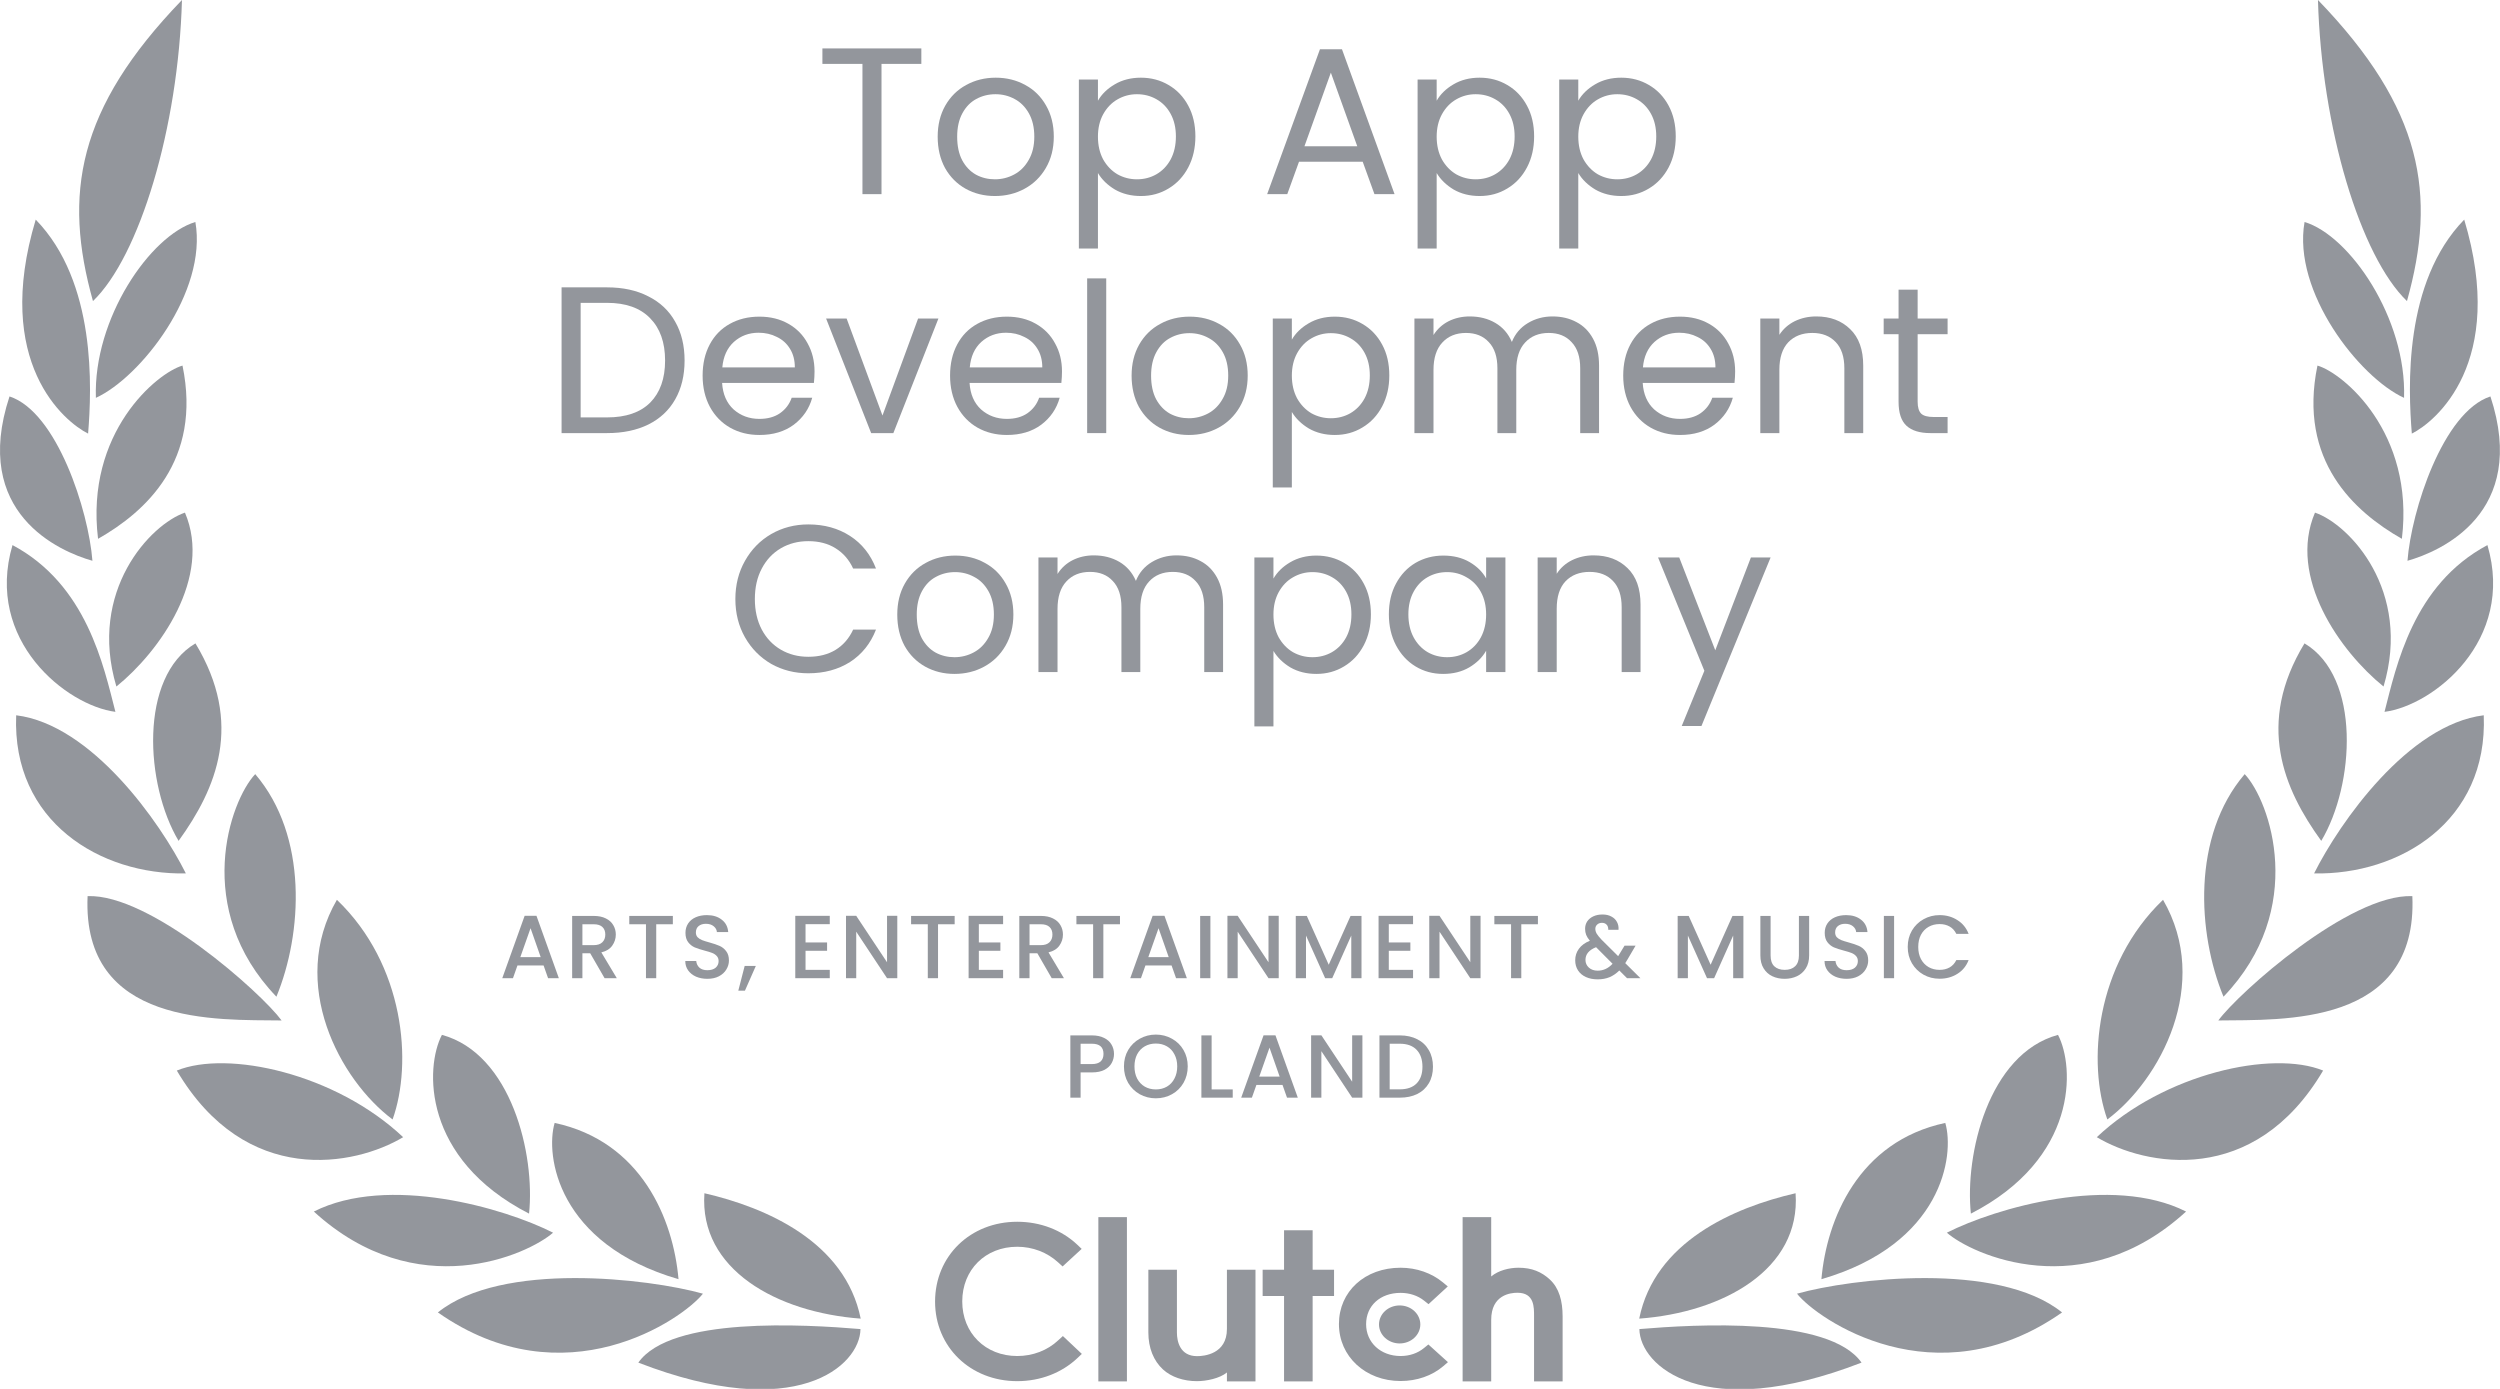 <svg width="108" height="60" viewBox="0 0 108 60" fill="none" xmlns="http://www.w3.org/2000/svg">
<g clip-path="url(#clip0_3211_52474)">
<path d="M16.96 48.361C17.83 45.929 17.484 41.677 14.554 38.871C12.452 42.503 14.674 46.652 16.96 48.361Z" fill="#93969C"/>
<path d="M11.026 33.442C9.933 34.6 8.3 39.264 11.941 43.058C13.067 40.326 13.316 36.123 11.026 33.442Z" fill="#93969C"/>
<path d="M7.861 0C3.324 4.7 2.726 8.403 4.016 13.007C6.018 11.081 7.706 5.542 7.861 0Z" fill="#93969C"/>
<path d="M8.443 27.794C5.998 29.245 6.27 33.903 7.715 36.326C9.348 34.068 10.541 31.261 8.443 27.794Z" fill="#93969C"/>
<path d="M7.99 22.145C6.509 22.648 3.793 25.516 5.028 29.658C6.907 28.139 9.177 24.929 7.99 22.145Z" fill="#93969C"/>
<path d="M7.884 15.793C6.791 16.106 3.674 18.677 4.236 23.277C6.283 22.113 8.734 19.91 7.884 15.793Z" fill="#93969C"/>
<path d="M4.142 17.187C6.076 16.303 8.97 12.603 8.44 9.59C6.49 10.174 4.026 13.764 4.142 17.187Z" fill="#93969C"/>
<path d="M17.416 49.126C14.496 46.374 9.836 45.352 7.638 46.248C10.622 51.306 15.337 50.371 17.416 49.126Z" fill="#93969C"/>
<path d="M22.855 52.429C23.123 49.884 22.098 45.526 19.091 44.706C18.363 46.1 18.227 50.052 22.855 52.429Z" fill="#93969C"/>
<path d="M23.892 53.252C21.794 52.187 16.759 50.722 13.558 52.339C18.001 56.4 22.816 54.197 23.892 53.252Z" fill="#93969C"/>
<path d="M29.312 55.261C29.086 52.677 27.715 49.313 23.961 48.51C23.55 49.913 24.08 53.739 29.312 55.261Z" fill="#93969C"/>
<path d="M30.366 55.887C28.038 55.235 21.681 54.471 18.916 56.697C24.391 60.539 29.506 56.981 30.366 55.887Z" fill="#93969C"/>
<path d="M37.182 56.965C36.513 53.648 33.105 52.164 30.431 51.548C30.198 54.842 33.567 56.697 37.182 56.965Z" fill="#93969C"/>
<path d="M27.576 58.865C34.398 61.51 37.15 59.003 37.173 57.416C34.754 57.213 28.976 56.868 27.576 58.865Z" fill="#93969C"/>
<path d="M3.784 38.713C3.535 44.355 9.407 44.045 12.165 44.084C11.298 42.897 6.49 38.603 3.784 38.713Z" fill="#93969C"/>
<path d="M0.699 30.9C0.511 35.494 4.336 37.803 8.029 37.732C6.917 35.513 3.955 31.303 0.699 30.9Z" fill="#93969C"/>
<path d="M4.986 30.752C4.475 28.771 3.751 25.258 0.54 23.548C-0.673 27.674 2.881 30.481 4.986 30.752Z" fill="#93969C"/>
<path d="M3.993 24.226C3.828 22.074 2.464 17.797 0.411 17.126C-1.252 22.174 2.577 23.826 3.993 24.226Z" fill="#93969C"/>
<path d="M3.806 18.732C3.965 16.771 4.168 12.184 1.543 9.487C-0.317 15.671 2.791 18.226 3.806 18.732Z" fill="#93969C"/>
<path d="M91.037 48.361C90.167 45.929 90.513 41.677 93.443 38.871C95.544 42.503 93.323 46.652 91.037 48.361Z" fill="#93969C"/>
<path d="M96.971 33.442C98.064 34.6 99.697 39.264 96.055 43.058C94.93 40.326 94.681 36.123 96.971 33.442Z" fill="#93969C"/>
<path d="M100.136 0C104.673 4.7 105.271 8.403 103.981 13.007C101.979 11.081 100.291 5.542 100.136 0Z" fill="#93969C"/>
<path d="M99.554 27.794C101.999 29.245 101.727 33.903 100.278 36.326C98.645 34.068 97.452 31.261 99.554 27.794Z" fill="#93969C"/>
<path d="M100.007 22.145C101.488 22.648 104.204 25.516 102.969 29.658C101.09 28.139 98.82 24.929 100.007 22.145Z" fill="#93969C"/>
<path d="M100.114 15.793C101.207 16.106 104.324 18.677 103.761 23.277C101.714 22.113 99.263 19.91 100.114 15.793Z" fill="#93969C"/>
<path d="M103.855 17.187C101.921 16.303 99.027 12.603 99.557 9.59C101.507 10.174 103.971 13.764 103.855 17.187Z" fill="#93969C"/>
<path d="M90.581 49.126C93.501 46.374 98.16 45.352 100.359 46.248C97.375 51.306 92.66 50.371 90.581 49.126Z" fill="#93969C"/>
<path d="M85.142 52.429C84.874 49.884 85.899 45.526 88.906 44.706C89.633 46.1 89.769 50.052 85.142 52.429Z" fill="#93969C"/>
<path d="M84.104 53.252C86.203 52.187 91.237 50.722 94.438 52.339C89.996 56.4 85.181 54.197 84.104 53.252Z" fill="#93969C"/>
<path d="M78.685 55.261C78.911 52.677 80.282 49.313 84.036 48.51C84.447 49.913 83.916 53.739 78.685 55.261Z" fill="#93969C"/>
<path d="M77.631 55.887C79.959 55.235 86.316 54.471 89.081 56.697C83.606 60.539 78.491 56.981 77.631 55.887Z" fill="#93969C"/>
<path d="M70.814 56.965C71.484 53.648 74.892 52.164 77.569 51.548C77.802 54.842 74.433 56.697 70.814 56.965Z" fill="#93969C"/>
<path d="M80.418 58.865C73.595 61.51 70.843 59.003 70.821 57.416C73.24 57.213 79.018 56.868 80.418 58.865Z" fill="#93969C"/>
<path d="M104.213 38.713C104.462 44.355 98.59 44.045 95.832 44.084C96.699 42.897 101.507 38.603 104.213 38.713Z" fill="#93969C"/>
<path d="M107.298 30.9C107.486 35.494 103.66 37.803 99.968 37.732C101.08 35.513 104.042 31.303 107.298 30.9Z" fill="#93969C"/>
<path d="M103.011 30.752C103.522 28.771 104.246 25.258 107.457 23.548C108.669 27.674 105.116 30.481 103.011 30.752Z" fill="#93969C"/>
<path d="M104.003 24.226C104.168 22.074 105.533 17.797 107.586 17.126C109.248 22.174 105.42 23.826 104.003 24.226Z" fill="#93969C"/>
<path d="M104.191 18.732C104.032 16.771 103.829 12.184 106.454 9.487C108.314 15.671 105.206 18.226 104.191 18.732Z" fill="#93969C"/>
<path d="M60.473 44.729C60.76 44.729 61.011 44.785 61.225 44.895C61.443 45.004 61.609 45.161 61.726 45.368C61.845 45.572 61.904 45.81 61.904 46.084C61.904 46.357 61.845 46.595 61.726 46.796C61.609 46.997 61.443 47.152 61.225 47.261C61.011 47.366 60.76 47.419 60.473 47.419H59.592V44.729H60.473ZM60.473 47.059C60.788 47.059 61.03 46.974 61.198 46.804C61.366 46.633 61.45 46.394 61.45 46.084C61.45 45.772 61.366 45.528 61.198 45.352C61.03 45.177 60.788 45.089 60.473 45.089H60.034V47.059H60.473Z" fill="#93969C"/>
<path d="M58.856 47.419H58.413L57.083 45.41V47.419H56.64V44.725H57.083L58.413 46.73V44.725H58.856V47.419Z" fill="#93969C"/>
<path d="M55.405 46.87H54.276L54.082 47.419H53.62L54.586 44.725H55.099L56.065 47.419H55.599L55.405 46.87ZM55.281 46.51L54.842 45.259L54.4 46.51H55.281Z" fill="#93969C"/>
<path d="M52.342 47.063H53.254V47.419H51.9V44.729H52.342V47.063Z" fill="#93969C"/>
<path d="M49.932 47.447C49.681 47.447 49.45 47.388 49.238 47.272C49.028 47.154 48.861 46.99 48.737 46.781C48.615 46.569 48.555 46.332 48.555 46.068C48.555 45.805 48.615 45.569 48.737 45.36C48.861 45.151 49.028 44.988 49.238 44.872C49.45 44.754 49.681 44.694 49.932 44.694C50.186 44.694 50.417 44.754 50.627 44.872C50.839 44.988 51.006 45.151 51.127 45.36C51.249 45.569 51.31 45.805 51.31 46.068C51.31 46.332 51.249 46.569 51.127 46.781C51.006 46.99 50.839 47.154 50.627 47.272C50.417 47.388 50.186 47.447 49.932 47.447ZM49.932 47.063C50.111 47.063 50.27 47.023 50.409 46.943C50.549 46.861 50.658 46.745 50.735 46.595C50.816 46.443 50.856 46.267 50.856 46.068C50.856 45.87 50.816 45.696 50.735 45.546C50.658 45.396 50.549 45.281 50.409 45.201C50.27 45.121 50.111 45.081 49.932 45.081C49.754 45.081 49.595 45.121 49.455 45.201C49.315 45.281 49.205 45.396 49.125 45.546C49.047 45.696 49.009 45.87 49.009 46.068C49.009 46.267 49.047 46.443 49.125 46.595C49.205 46.745 49.315 46.861 49.455 46.943C49.595 47.023 49.754 47.063 49.932 47.063Z" fill="#93969C"/>
<path d="M48.125 45.53C48.125 45.667 48.093 45.796 48.028 45.917C47.963 46.039 47.86 46.138 47.718 46.215C47.575 46.29 47.393 46.328 47.17 46.328H46.682V47.419H46.239V44.729H47.17C47.377 44.729 47.552 44.765 47.694 44.837C47.839 44.907 47.947 45.003 48.016 45.124C48.089 45.245 48.125 45.381 48.125 45.53ZM47.17 45.968C47.339 45.968 47.464 45.93 47.547 45.855C47.63 45.778 47.671 45.67 47.671 45.53C47.671 45.236 47.504 45.089 47.17 45.089H46.682V45.968H47.17Z" fill="#93969C"/>
<path d="M82.414 40.907C82.414 40.644 82.474 40.408 82.596 40.199C82.72 39.99 82.887 39.827 83.097 39.711C83.309 39.592 83.54 39.533 83.791 39.533C84.078 39.533 84.333 39.604 84.555 39.746C84.781 39.885 84.944 40.084 85.044 40.342H84.513C84.443 40.2 84.346 40.094 84.222 40.025C84.098 39.955 83.954 39.92 83.791 39.92C83.613 39.92 83.454 39.96 83.314 40.04C83.174 40.12 83.064 40.235 82.984 40.385C82.906 40.534 82.868 40.708 82.868 40.907C82.868 41.106 82.906 41.28 82.984 41.43C83.064 41.579 83.174 41.696 83.314 41.778C83.454 41.858 83.613 41.898 83.791 41.898C83.954 41.898 84.098 41.863 84.222 41.794C84.346 41.724 84.443 41.618 84.513 41.476H85.044C84.944 41.734 84.781 41.933 84.555 42.072C84.333 42.212 84.078 42.281 83.791 42.281C83.537 42.281 83.306 42.223 83.097 42.107C82.887 41.988 82.72 41.825 82.596 41.615C82.474 41.406 82.414 41.17 82.414 40.907Z" fill="#93969C"/>
<path d="M81.825 39.568V42.258H81.383V39.568H81.825Z" fill="#93969C"/>
<path d="M79.774 42.285C79.593 42.285 79.43 42.254 79.285 42.192C79.141 42.128 79.027 42.037 78.944 41.921C78.861 41.805 78.82 41.67 78.82 41.515H79.293C79.304 41.631 79.349 41.726 79.429 41.801C79.512 41.876 79.627 41.913 79.774 41.913C79.927 41.913 80.046 41.877 80.131 41.805C80.217 41.73 80.259 41.635 80.259 41.519C80.259 41.428 80.232 41.355 80.178 41.298C80.126 41.241 80.06 41.197 79.98 41.166C79.902 41.136 79.794 41.102 79.654 41.066C79.478 41.019 79.335 40.973 79.223 40.926C79.115 40.877 79.022 40.803 78.944 40.702C78.866 40.601 78.828 40.467 78.828 40.299C78.828 40.145 78.866 40.009 78.944 39.893C79.022 39.777 79.13 39.688 79.27 39.626C79.41 39.564 79.571 39.533 79.755 39.533C80.016 39.533 80.23 39.599 80.395 39.73C80.563 39.859 80.656 40.037 80.675 40.264H80.186C80.178 40.166 80.131 40.083 80.046 40.013C79.961 39.943 79.848 39.908 79.708 39.908C79.582 39.908 79.478 39.941 79.398 40.005C79.318 40.07 79.278 40.163 79.278 40.284C79.278 40.366 79.302 40.435 79.351 40.489C79.403 40.541 79.468 40.582 79.545 40.613C79.623 40.644 79.729 40.677 79.864 40.714C80.042 40.763 80.187 40.812 80.298 40.861C80.412 40.91 80.508 40.986 80.585 41.089C80.665 41.19 80.706 41.325 80.706 41.495C80.706 41.632 80.668 41.761 80.593 41.883C80.521 42.004 80.413 42.102 80.271 42.177C80.131 42.249 79.966 42.285 79.774 42.285Z" fill="#93969C"/>
<path d="M76.49 39.568V41.283C76.49 41.486 76.543 41.64 76.649 41.743C76.758 41.846 76.908 41.898 77.099 41.898C77.293 41.898 77.443 41.846 77.549 41.743C77.658 41.64 77.713 41.486 77.713 41.283V39.568H78.155V41.275C78.155 41.494 78.107 41.68 78.011 41.832C77.915 41.984 77.787 42.098 77.627 42.173C77.467 42.248 77.29 42.285 77.096 42.285C76.901 42.285 76.724 42.248 76.564 42.173C76.406 42.098 76.281 41.984 76.188 41.832C76.094 41.68 76.048 41.494 76.048 41.275V39.568H76.49Z" fill="#93969C"/>
<path d="M75.315 39.568V42.258H74.873V40.416L74.05 42.258H73.743L72.917 40.416V42.258H72.475V39.568H72.952L73.899 41.677L74.842 39.568H75.315Z" fill="#93969C"/>
<path d="M70.288 42.258L69.954 41.925C69.825 42.054 69.684 42.151 69.532 42.215C69.379 42.277 69.208 42.308 69.019 42.308C68.828 42.308 68.659 42.275 68.511 42.208C68.364 42.141 68.25 42.045 68.17 41.921C68.089 41.795 68.049 41.649 68.049 41.484C68.049 41.298 68.102 41.133 68.208 40.988C68.314 40.841 68.472 40.725 68.682 40.64C68.607 40.55 68.554 40.466 68.523 40.388C68.492 40.308 68.476 40.221 68.476 40.125C68.476 40.006 68.506 39.901 68.565 39.808C68.627 39.715 68.715 39.641 68.829 39.587C68.943 39.533 69.075 39.506 69.225 39.506C69.378 39.506 69.507 39.535 69.613 39.595C69.722 39.652 69.802 39.73 69.854 39.831C69.908 39.932 69.93 40.044 69.92 40.168H69.477C69.48 40.072 69.457 39.999 69.407 39.947C69.358 39.893 69.291 39.866 69.206 39.866C69.12 39.866 69.05 39.892 68.996 39.943C68.944 39.992 68.918 40.053 68.918 40.125C68.918 40.195 68.938 40.264 68.977 40.334C69.018 40.401 69.089 40.489 69.19 40.597L69.904 41.306L70.18 40.853H70.657L70.308 41.449L70.211 41.608L70.866 42.258H70.288ZM69.019 41.933C69.263 41.933 69.477 41.834 69.663 41.635L68.95 40.919C68.644 41.04 68.492 41.223 68.492 41.468C68.492 41.6 68.541 41.711 68.639 41.801C68.737 41.889 68.864 41.933 69.019 41.933Z" fill="#93969C"/>
<path d="M66.438 39.568V39.928H65.72V42.258H65.278V39.928H64.556V39.568H66.438Z" fill="#93969C"/>
<path d="M63.96 42.258H63.517L62.187 40.249V42.258H61.744V39.564H62.187L63.517 41.569V39.564H63.96V42.258Z" fill="#93969C"/>
<path d="M59.996 39.924V40.714H60.928V41.074H59.996V41.898H61.044V42.258H59.554V39.564H61.044V39.924H59.996Z" fill="#93969C"/>
<path d="M58.817 39.568V42.258H58.375V40.416L57.552 42.258H57.246L56.419 40.416V42.258H55.977V39.568H56.454L57.401 41.677L58.344 39.568H58.817Z" fill="#93969C"/>
<path d="M55.241 42.258H54.799L53.468 40.249V42.258H53.025V39.564H53.468L54.799 41.569V39.564H55.241V42.258Z" fill="#93969C"/>
<path d="M52.289 39.568V42.258H51.847V39.568H52.289Z" fill="#93969C"/>
<path d="M50.612 41.708H49.483L49.289 42.258H48.827L49.793 39.564H50.306L51.272 42.258H50.806L50.612 41.708ZM50.488 41.348L50.049 40.098L49.607 41.348H50.488Z" fill="#93969C"/>
<path d="M48.383 39.568V39.928H47.665V42.258H47.223V39.928H46.501V39.568H48.383Z" fill="#93969C"/>
<path d="M45.434 42.258L44.814 41.182H44.476V42.258H44.034V39.568H44.965C45.172 39.568 45.346 39.604 45.489 39.676C45.634 39.748 45.741 39.845 45.811 39.967C45.883 40.088 45.919 40.223 45.919 40.373C45.919 40.548 45.868 40.708 45.764 40.853C45.663 40.995 45.507 41.092 45.295 41.143L45.962 42.258H45.434ZM44.476 40.83H44.965C45.13 40.83 45.255 40.788 45.337 40.706C45.423 40.623 45.465 40.512 45.465 40.373C45.465 40.234 45.424 40.125 45.341 40.048C45.259 39.968 45.133 39.928 44.965 39.928H44.476V40.83Z" fill="#93969C"/>
<path d="M42.286 39.924V40.714H43.217V41.074H42.286V41.898H43.334V42.258H41.844V39.564H43.334V39.924H42.286Z" fill="#93969C"/>
<path d="M41.241 39.568V39.928H40.523V42.258H40.081V39.928H39.359V39.568H41.241Z" fill="#93969C"/>
<path d="M38.763 42.258H38.32L36.989 40.249V42.258H36.547V39.564H36.989L38.32 41.569V39.564H38.763V42.258Z" fill="#93969C"/>
<path d="M34.799 39.924V40.714H35.73V41.074H34.799V41.898H35.846V42.258H34.356V39.564H35.846V39.924H34.799Z" fill="#93969C"/>
<path d="M32.652 41.728L32.182 42.796H31.895L32.17 41.728H32.652Z" fill="#93969C"/>
<path d="M30.558 42.285C30.378 42.285 30.215 42.254 30.07 42.192C29.925 42.128 29.811 42.037 29.728 41.921C29.645 41.805 29.604 41.67 29.604 41.515H30.077C30.088 41.631 30.133 41.726 30.213 41.801C30.296 41.876 30.411 41.913 30.558 41.913C30.711 41.913 30.83 41.877 30.916 41.805C31.001 41.73 31.044 41.635 31.044 41.519C31.044 41.428 31.016 41.355 30.962 41.298C30.91 41.241 30.844 41.197 30.764 41.166C30.687 41.136 30.578 41.102 30.438 41.066C30.262 41.019 30.119 40.973 30.008 40.926C29.899 40.877 29.806 40.803 29.728 40.702C29.651 40.601 29.612 40.467 29.612 40.299C29.612 40.145 29.651 40.009 29.728 39.893C29.806 39.777 29.914 39.688 30.054 39.626C30.194 39.564 30.355 39.533 30.539 39.533C30.8 39.533 31.014 39.599 31.179 39.73C31.348 39.859 31.441 40.037 31.459 40.264H30.97C30.962 40.166 30.916 40.083 30.83 40.013C30.745 39.943 30.632 39.908 30.493 39.908C30.366 39.908 30.262 39.941 30.182 40.005C30.102 40.07 30.062 40.163 30.062 40.284C30.062 40.366 30.086 40.435 30.136 40.489C30.187 40.541 30.252 40.582 30.33 40.613C30.407 40.644 30.513 40.677 30.648 40.714C30.826 40.763 30.971 40.812 31.082 40.861C31.196 40.91 31.292 40.986 31.369 41.089C31.45 41.19 31.49 41.325 31.49 41.495C31.49 41.632 31.452 41.761 31.377 41.883C31.305 42.004 31.198 42.102 31.055 42.177C30.916 42.249 30.75 42.285 30.558 42.285Z" fill="#93969C"/>
<path d="M29.067 39.568V39.928H28.349V42.258H27.906V39.928H27.185V39.568H29.067Z" fill="#93969C"/>
<path d="M26.118 42.258L25.497 41.182H25.16V42.258H24.717V39.568H25.648C25.855 39.568 26.03 39.604 26.172 39.676C26.317 39.748 26.425 39.845 26.494 39.967C26.567 40.088 26.603 40.223 26.603 40.373C26.603 40.548 26.551 40.708 26.448 40.853C26.347 40.995 26.191 41.092 25.978 41.143L26.646 42.258H26.118ZM25.16 40.83H25.648C25.814 40.83 25.938 40.788 26.021 40.706C26.106 40.623 26.149 40.512 26.149 40.373C26.149 40.234 26.108 40.125 26.025 40.048C25.942 39.968 25.817 39.928 25.648 39.928H25.16V40.83Z" fill="#93969C"/>
<path d="M23.483 41.708H22.354L22.16 42.258H21.698L22.664 39.564H23.176L24.142 42.258H23.677L23.483 41.708ZM23.358 41.348L22.92 40.098L22.478 41.348H23.358Z" fill="#93969C"/>
<path d="M76.49 24.083L73.503 31.363H72.651L73.629 28.978L71.628 24.083H72.543L74.1 28.093L75.639 24.083H76.49Z" fill="#93969C"/>
<path d="M68.843 23.992C69.447 23.992 69.936 24.176 70.31 24.543C70.684 24.904 70.871 25.428 70.871 26.115V29.032H70.056V26.232C70.056 25.738 69.933 25.362 69.685 25.103C69.438 24.838 69.1 24.706 68.671 24.706C68.237 24.706 67.889 24.841 67.63 25.112C67.376 25.383 67.25 25.778 67.25 26.296V29.032H66.426V24.083H67.25V24.787C67.413 24.534 67.633 24.338 67.911 24.2C68.194 24.061 68.505 23.992 68.843 23.992Z" fill="#93969C"/>
<path d="M59.999 26.539C59.999 26.034 60.102 25.591 60.307 25.212C60.513 24.826 60.793 24.528 61.149 24.317C61.511 24.107 61.913 24.001 62.353 24.001C62.788 24.001 63.165 24.095 63.485 24.281C63.805 24.468 64.044 24.703 64.201 24.986V24.083H65.034V29.032H64.201V28.111C64.037 28.4 63.793 28.641 63.467 28.834C63.147 29.02 62.773 29.113 62.344 29.113C61.904 29.113 61.505 29.005 61.149 28.788C60.793 28.572 60.513 28.267 60.307 27.876C60.102 27.485 59.999 27.039 59.999 26.539ZM64.201 26.548C64.201 26.175 64.125 25.85 63.974 25.573C63.823 25.296 63.618 25.085 63.358 24.941C63.105 24.79 62.824 24.715 62.517 24.715C62.209 24.715 61.928 24.787 61.675 24.932C61.421 25.076 61.219 25.287 61.068 25.564C60.917 25.841 60.842 26.166 60.842 26.539C60.842 26.919 60.917 27.25 61.068 27.533C61.219 27.81 61.421 28.024 61.675 28.174C61.928 28.319 62.209 28.391 62.517 28.391C62.824 28.391 63.105 28.319 63.358 28.174C63.618 28.024 63.823 27.81 63.974 27.533C64.125 27.25 64.201 26.922 64.201 26.548Z" fill="#93969C"/>
<path d="M55.013 24.995C55.176 24.712 55.417 24.477 55.737 24.29C56.063 24.098 56.44 24.001 56.869 24.001C57.309 24.001 57.708 24.107 58.064 24.317C58.426 24.528 58.71 24.826 58.915 25.212C59.12 25.591 59.223 26.034 59.223 26.539C59.223 27.039 59.12 27.485 58.915 27.876C58.71 28.267 58.426 28.572 58.064 28.788C57.708 29.005 57.309 29.113 56.869 29.113C56.446 29.113 56.072 29.02 55.746 28.834C55.426 28.641 55.182 28.403 55.013 28.12V31.381H54.189V24.083H55.013V24.995ZM58.381 26.539C58.381 26.166 58.306 25.841 58.155 25.564C58.004 25.287 57.798 25.076 57.539 24.932C57.285 24.787 57.005 24.715 56.697 24.715C56.395 24.715 56.114 24.79 55.855 24.941C55.601 25.085 55.396 25.299 55.239 25.582C55.088 25.859 55.013 26.181 55.013 26.548C55.013 26.922 55.088 27.25 55.239 27.533C55.396 27.81 55.601 28.024 55.855 28.174C56.114 28.319 56.395 28.391 56.697 28.391C57.005 28.391 57.285 28.319 57.539 28.174C57.798 28.024 58.004 27.81 58.155 27.533C58.306 27.25 58.381 26.919 58.381 26.539Z" fill="#93969C"/>
<path d="M50.827 23.992C51.214 23.992 51.558 24.073 51.859 24.236C52.161 24.393 52.4 24.631 52.575 24.95C52.75 25.269 52.837 25.657 52.837 26.115V29.032H52.023V26.232C52.023 25.738 51.899 25.362 51.651 25.103C51.41 24.838 51.081 24.706 50.664 24.706C50.236 24.706 49.895 24.844 49.641 25.121C49.388 25.392 49.261 25.787 49.261 26.305V29.032H48.446V26.232C48.446 25.738 48.322 25.362 48.075 25.103C47.834 24.838 47.505 24.706 47.088 24.706C46.66 24.706 46.319 24.844 46.065 25.121C45.812 25.392 45.685 25.787 45.685 26.305V29.032H44.861V24.083H45.685V24.796C45.848 24.537 46.065 24.338 46.337 24.2C46.614 24.061 46.919 23.992 47.251 23.992C47.667 23.992 48.036 24.086 48.356 24.272C48.675 24.459 48.914 24.733 49.071 25.094C49.21 24.745 49.439 24.474 49.759 24.281C50.079 24.089 50.435 23.992 50.827 23.992Z" fill="#93969C"/>
<path d="M41.233 29.113C40.769 29.113 40.346 29.008 39.966 28.797C39.592 28.587 39.296 28.289 39.079 27.903C38.867 27.512 38.762 27.06 38.762 26.548C38.762 26.043 38.87 25.597 39.088 25.212C39.311 24.82 39.613 24.522 39.993 24.317C40.373 24.107 40.799 24.001 41.27 24.001C41.74 24.001 42.166 24.107 42.546 24.317C42.926 24.522 43.225 24.817 43.443 25.203C43.666 25.588 43.778 26.037 43.778 26.548C43.778 27.06 43.663 27.512 43.434 27.903C43.21 28.289 42.905 28.587 42.519 28.797C42.133 29.008 41.704 29.113 41.233 29.113ZM41.233 28.391C41.529 28.391 41.807 28.322 42.066 28.183C42.326 28.045 42.534 27.837 42.691 27.56C42.854 27.283 42.936 26.946 42.936 26.548C42.936 26.151 42.857 25.814 42.7 25.537C42.543 25.26 42.338 25.055 42.084 24.923C41.831 24.784 41.556 24.715 41.261 24.715C40.959 24.715 40.681 24.784 40.428 24.923C40.18 25.055 39.981 25.26 39.83 25.537C39.679 25.814 39.604 26.151 39.604 26.548C39.604 26.952 39.676 27.292 39.821 27.569C39.972 27.846 40.171 28.054 40.419 28.192C40.666 28.325 40.938 28.391 41.233 28.391Z" fill="#93969C"/>
<path d="M31.768 25.88C31.768 25.266 31.907 24.715 32.184 24.227C32.462 23.733 32.839 23.348 33.316 23.071C33.799 22.794 34.333 22.655 34.919 22.655C35.607 22.655 36.208 22.821 36.721 23.152C37.234 23.483 37.608 23.953 37.843 24.561H36.856C36.681 24.182 36.428 23.89 36.096 23.685C35.77 23.48 35.377 23.378 34.919 23.378C34.478 23.378 34.083 23.48 33.733 23.685C33.383 23.89 33.108 24.182 32.909 24.561C32.71 24.935 32.61 25.374 32.61 25.88C32.61 26.38 32.71 26.819 32.909 27.199C33.108 27.572 33.383 27.861 33.733 28.066C34.083 28.27 34.478 28.373 34.919 28.373C35.377 28.373 35.77 28.273 36.096 28.075C36.428 27.87 36.681 27.578 36.856 27.199H37.843C37.608 27.801 37.234 28.267 36.721 28.599C36.208 28.924 35.607 29.086 34.919 29.086C34.333 29.086 33.799 28.951 33.316 28.68C32.839 28.403 32.462 28.021 32.184 27.533C31.907 27.045 31.768 26.494 31.768 25.88Z" fill="#93969C"/>
<path d="M82.842 14.437V17.355C82.842 17.596 82.893 17.767 82.996 17.87C83.098 17.966 83.276 18.014 83.53 18.014H84.136V18.71H83.394C82.935 18.71 82.591 18.604 82.362 18.394C82.132 18.183 82.018 17.837 82.018 17.355V14.437H81.375V13.76H82.018V12.514H82.842V13.76H84.136V14.437H82.842Z" fill="#93969C"/>
<path d="M78.463 13.67C79.066 13.67 79.555 13.853 79.93 14.221C80.304 14.582 80.491 15.106 80.491 15.792V18.71H79.676V15.91C79.676 15.416 79.552 15.04 79.305 14.781C79.057 14.516 78.719 14.383 78.291 14.383C77.856 14.383 77.509 14.519 77.25 14.79C76.996 15.061 76.869 15.455 76.869 15.973V18.71H76.045V13.76H76.869V14.464C77.032 14.212 77.253 14.016 77.53 13.877C77.814 13.739 78.125 13.67 78.463 13.67Z" fill="#93969C"/>
<path d="M74.958 16.045C74.958 16.202 74.949 16.367 74.931 16.542H70.965C70.995 17.03 71.161 17.412 71.463 17.689C71.771 17.96 72.142 18.096 72.577 18.096C72.933 18.096 73.228 18.014 73.464 17.852C73.705 17.683 73.874 17.46 73.971 17.183H74.858C74.725 17.659 74.46 18.047 74.061 18.348C73.663 18.643 73.168 18.791 72.577 18.791C72.106 18.791 71.683 18.686 71.309 18.475C70.941 18.264 70.651 17.966 70.44 17.581C70.229 17.189 70.123 16.738 70.123 16.226C70.123 15.714 70.226 15.265 70.431 14.88C70.636 14.495 70.923 14.2 71.291 13.995C71.665 13.784 72.094 13.679 72.577 13.679C73.047 13.679 73.464 13.781 73.826 13.986C74.188 14.191 74.466 14.473 74.659 14.835C74.858 15.19 74.958 15.594 74.958 16.045ZM74.107 15.873C74.107 15.56 74.037 15.293 73.898 15.07C73.76 14.841 73.57 14.669 73.328 14.555C73.093 14.434 72.83 14.374 72.54 14.374C72.124 14.374 71.768 14.507 71.472 14.772C71.182 15.037 71.016 15.404 70.974 15.873H74.107Z" fill="#93969C"/>
<path d="M67.07 13.67C67.456 13.67 67.8 13.751 68.102 13.914C68.403 14.07 68.642 14.308 68.817 14.627C68.992 14.946 69.079 15.335 69.079 15.792V18.71H68.265V15.91C68.265 15.416 68.141 15.04 67.893 14.781C67.652 14.516 67.323 14.383 66.907 14.383C66.478 14.383 66.137 14.522 65.883 14.799C65.63 15.07 65.503 15.464 65.503 15.982V18.71H64.688V15.91C64.688 15.416 64.565 15.04 64.317 14.781C64.076 14.516 63.747 14.383 63.33 14.383C62.902 14.383 62.561 14.522 62.307 14.799C62.054 15.07 61.927 15.464 61.927 15.982V18.71H61.103V13.76H61.927V14.473C62.09 14.215 62.307 14.016 62.579 13.877C62.856 13.739 63.161 13.67 63.493 13.67C63.91 13.67 64.278 13.763 64.598 13.95C64.918 14.136 65.156 14.41 65.313 14.772C65.452 14.422 65.681 14.151 66.001 13.959C66.321 13.766 66.677 13.67 67.07 13.67Z" fill="#93969C"/>
<path d="M55.808 14.672C55.971 14.389 56.213 14.154 56.533 13.968C56.858 13.775 57.236 13.679 57.664 13.679C58.105 13.679 58.503 13.784 58.859 13.995C59.222 14.206 59.505 14.504 59.711 14.889C59.916 15.268 60.018 15.711 60.018 16.217C60.018 16.717 59.916 17.162 59.711 17.553C59.505 17.945 59.222 18.249 58.859 18.466C58.503 18.683 58.105 18.791 57.664 18.791C57.242 18.791 56.868 18.698 56.542 18.511C56.222 18.318 55.977 18.08 55.808 17.797V21.058H54.984V13.76H55.808V14.672ZM59.176 16.217C59.176 15.843 59.101 15.518 58.95 15.241C58.799 14.964 58.594 14.754 58.334 14.609C58.081 14.464 57.8 14.392 57.492 14.392C57.191 14.392 56.91 14.467 56.65 14.618C56.397 14.763 56.192 14.976 56.035 15.259C55.884 15.536 55.808 15.858 55.808 16.226C55.808 16.599 55.884 16.927 56.035 17.21C56.192 17.487 56.397 17.701 56.65 17.852C56.91 17.996 57.191 18.068 57.492 18.068C57.8 18.068 58.081 17.996 58.334 17.852C58.594 17.701 58.799 17.487 58.95 17.21C59.101 16.927 59.176 16.596 59.176 16.217Z" fill="#93969C"/>
<path d="M51.357 18.791C50.892 18.791 50.47 18.686 50.089 18.475C49.715 18.264 49.419 17.966 49.202 17.581C48.991 17.189 48.885 16.738 48.885 16.226C48.885 15.72 48.994 15.274 49.211 14.889C49.434 14.498 49.736 14.2 50.117 13.995C50.497 13.784 50.922 13.679 51.393 13.679C51.864 13.679 52.289 13.784 52.67 13.995C53.05 14.2 53.349 14.495 53.566 14.88C53.789 15.265 53.901 15.714 53.901 16.226C53.901 16.738 53.786 17.189 53.557 17.581C53.334 17.966 53.029 18.264 52.643 18.475C52.256 18.686 51.828 18.791 51.357 18.791ZM51.357 18.068C51.653 18.068 51.93 17.999 52.19 17.861C52.45 17.722 52.658 17.514 52.815 17.237C52.978 16.96 53.059 16.623 53.059 16.226C53.059 15.828 52.981 15.491 52.824 15.214C52.667 14.937 52.462 14.732 52.208 14.6C51.955 14.461 51.68 14.392 51.384 14.392C51.082 14.392 50.805 14.461 50.551 14.6C50.304 14.732 50.105 14.937 49.954 15.214C49.803 15.491 49.727 15.828 49.727 16.226C49.727 16.629 49.8 16.97 49.945 17.247C50.096 17.523 50.295 17.731 50.542 17.87C50.79 18.002 51.061 18.068 51.357 18.068Z" fill="#93969C"/>
<path d="M47.789 12.026V18.71H46.965V12.026H47.789Z" fill="#93969C"/>
<path d="M45.878 16.045C45.878 16.202 45.869 16.367 45.851 16.542H41.885C41.915 17.03 42.081 17.412 42.383 17.689C42.691 17.96 43.062 18.096 43.497 18.096C43.853 18.096 44.148 18.014 44.384 17.852C44.625 17.683 44.794 17.46 44.891 17.183H45.778C45.645 17.659 45.38 18.047 44.981 18.348C44.583 18.643 44.088 18.791 43.497 18.791C43.026 18.791 42.603 18.686 42.229 18.475C41.861 18.264 41.571 17.966 41.36 17.581C41.149 17.189 41.043 16.738 41.043 16.226C41.043 15.714 41.146 15.265 41.351 14.88C41.556 14.495 41.843 14.2 42.211 13.995C42.585 13.784 43.014 13.679 43.497 13.679C43.967 13.679 44.384 13.781 44.746 13.986C45.108 14.191 45.386 14.473 45.579 14.835C45.778 15.19 45.878 15.594 45.878 16.045ZM45.027 15.873C45.027 15.56 44.957 15.293 44.818 15.07C44.68 14.841 44.489 14.669 44.248 14.555C44.013 14.434 43.75 14.374 43.46 14.374C43.044 14.374 42.688 14.507 42.392 14.772C42.102 15.037 41.936 15.404 41.894 15.873H45.027Z" fill="#93969C"/>
<path d="M38.123 17.951L39.662 13.76H40.54L38.593 18.71H37.634L35.687 13.76H36.574L38.123 17.951Z" fill="#93969C"/>
<path d="M35.188 16.045C35.188 16.202 35.179 16.367 35.161 16.542H31.195C31.225 17.03 31.391 17.412 31.693 17.689C32.001 17.96 32.372 18.096 32.807 18.096C33.163 18.096 33.459 18.014 33.694 17.852C33.935 17.683 34.104 17.46 34.201 17.183H35.088C34.955 17.659 34.69 18.047 34.291 18.348C33.893 18.643 33.398 18.791 32.807 18.791C32.336 18.791 31.913 18.686 31.539 18.475C31.171 18.264 30.881 17.966 30.67 17.581C30.459 17.189 30.353 16.738 30.353 16.226C30.353 15.714 30.456 15.265 30.661 14.88C30.866 14.495 31.153 14.2 31.521 13.995C31.895 13.784 32.324 13.679 32.807 13.679C33.277 13.679 33.694 13.781 34.056 13.986C34.418 14.191 34.696 14.473 34.889 14.835C35.088 15.19 35.188 15.594 35.188 16.045ZM34.337 15.873C34.337 15.56 34.267 15.293 34.129 15.07C33.99 14.841 33.8 14.669 33.558 14.555C33.323 14.434 33.06 14.374 32.77 14.374C32.354 14.374 31.998 14.507 31.702 14.772C31.412 15.037 31.246 15.404 31.204 15.873H34.337Z" fill="#93969C"/>
<path d="M26.224 12.414C26.913 12.414 27.507 12.544 28.008 12.803C28.515 13.056 28.901 13.42 29.167 13.896C29.439 14.371 29.574 14.931 29.574 15.575C29.574 16.22 29.439 16.78 29.167 17.256C28.901 17.725 28.515 18.086 28.008 18.339C27.507 18.586 26.913 18.71 26.224 18.71H24.26V12.414H26.224ZM26.224 18.032C27.039 18.032 27.661 17.819 28.09 17.391C28.518 16.957 28.732 16.352 28.732 15.575C28.732 14.793 28.515 14.181 28.081 13.742C27.652 13.302 27.033 13.083 26.224 13.083H25.084V18.032H26.224Z" fill="#93969C"/>
<path d="M68.182 4.35C68.345 4.067 68.587 3.832 68.907 3.645C69.233 3.452 69.61 3.356 70.038 3.356C70.479 3.356 70.877 3.462 71.234 3.672C71.596 3.883 71.879 4.181 72.085 4.566C72.29 4.946 72.392 5.388 72.392 5.894C72.392 6.394 72.29 6.84 72.085 7.231C71.879 7.622 71.596 7.926 71.234 8.143C70.877 8.36 70.479 8.468 70.038 8.468C69.616 8.468 69.242 8.375 68.916 8.188C68.596 7.996 68.351 7.758 68.182 7.475V10.736H67.358V3.437H68.182V4.35ZM71.55 5.894C71.55 5.521 71.475 5.196 71.324 4.919C71.173 4.642 70.968 4.431 70.708 4.286C70.455 4.142 70.174 4.07 69.866 4.07C69.564 4.07 69.284 4.145 69.024 4.295C68.771 4.44 68.566 4.654 68.409 4.937C68.258 5.214 68.182 5.536 68.182 5.903C68.182 6.277 68.258 6.605 68.409 6.888C68.566 7.165 68.771 7.379 69.024 7.529C69.284 7.674 69.564 7.746 69.866 7.746C70.174 7.746 70.455 7.674 70.708 7.529C70.968 7.379 71.173 7.165 71.324 6.888C71.475 6.605 71.55 6.274 71.55 5.894Z" fill="#93969C"/>
<path d="M62.064 4.35C62.227 4.067 62.468 3.832 62.788 3.645C63.114 3.452 63.492 3.356 63.92 3.356C64.361 3.356 64.759 3.462 65.115 3.672C65.478 3.883 65.761 4.181 65.966 4.566C66.172 4.946 66.274 5.388 66.274 5.894C66.274 6.394 66.172 6.84 65.966 7.231C65.761 7.622 65.478 7.926 65.115 8.143C64.759 8.36 64.361 8.468 63.92 8.468C63.498 8.468 63.123 8.375 62.797 8.188C62.478 7.996 62.233 7.758 62.064 7.475V10.736H61.24V3.437H62.064V4.35ZM65.432 5.894C65.432 5.521 65.357 5.196 65.206 4.919C65.055 4.642 64.85 4.431 64.59 4.286C64.337 4.142 64.056 4.07 63.748 4.07C63.446 4.07 63.166 4.145 62.906 4.295C62.653 4.44 62.447 4.654 62.291 4.937C62.14 5.214 62.064 5.536 62.064 5.903C62.064 6.277 62.14 6.605 62.291 6.888C62.447 7.165 62.653 7.379 62.906 7.529C63.166 7.674 63.446 7.746 63.748 7.746C64.056 7.746 64.337 7.674 64.59 7.529C64.85 7.379 65.055 7.165 65.206 6.888C65.357 6.605 65.432 6.274 65.432 5.894Z" fill="#93969C"/>
<path d="M58.869 6.987H56.117L55.61 8.387H54.741L57.022 2.128H57.973L60.245 8.387H59.376L58.869 6.987ZM58.634 6.319L57.493 3.139L56.352 6.319H58.634Z" fill="#93969C"/>
<path d="M47.431 4.35C47.594 4.067 47.835 3.832 48.155 3.645C48.481 3.452 48.858 3.356 49.287 3.356C49.727 3.356 50.126 3.462 50.482 3.672C50.844 3.883 51.128 4.181 51.333 4.566C51.538 4.946 51.641 5.388 51.641 5.894C51.641 6.394 51.538 6.84 51.333 7.231C51.128 7.622 50.844 7.926 50.482 8.143C50.126 8.36 49.727 8.468 49.287 8.468C48.864 8.468 48.49 8.375 48.164 8.188C47.844 7.996 47.6 7.758 47.431 7.475V10.736H46.607V3.437H47.431V4.35ZM50.799 5.894C50.799 5.521 50.723 5.196 50.572 4.919C50.422 4.642 50.216 4.431 49.957 4.286C49.703 4.142 49.423 4.07 49.115 4.07C48.813 4.07 48.532 4.145 48.273 4.295C48.019 4.44 47.814 4.654 47.657 4.937C47.506 5.214 47.431 5.536 47.431 5.903C47.431 6.277 47.506 6.605 47.657 6.888C47.814 7.165 48.019 7.379 48.273 7.529C48.532 7.674 48.813 7.746 49.115 7.746C49.423 7.746 49.703 7.674 49.957 7.529C50.216 7.379 50.422 7.165 50.572 6.888C50.723 6.605 50.799 6.274 50.799 5.894Z" fill="#93969C"/>
<path d="M42.98 8.468C42.515 8.468 42.092 8.363 41.712 8.152C41.338 7.942 41.042 7.643 40.825 7.258C40.613 6.867 40.508 6.415 40.508 5.903C40.508 5.397 40.617 4.952 40.834 4.566C41.057 4.175 41.359 3.877 41.739 3.672C42.119 3.462 42.545 3.356 43.016 3.356C43.486 3.356 43.912 3.462 44.292 3.672C44.673 3.877 44.971 4.172 45.189 4.557C45.412 4.943 45.524 5.391 45.524 5.903C45.524 6.415 45.409 6.867 45.18 7.258C44.956 7.643 44.651 7.942 44.265 8.152C43.879 8.363 43.45 8.468 42.98 8.468ZM42.98 7.746C43.275 7.746 43.553 7.677 43.812 7.538C44.072 7.4 44.28 7.192 44.437 6.915C44.6 6.638 44.682 6.301 44.682 5.903C44.682 5.506 44.603 5.169 44.446 4.892C44.289 4.615 44.084 4.41 43.831 4.277C43.577 4.139 43.302 4.07 43.007 4.07C42.705 4.07 42.427 4.139 42.174 4.277C41.926 4.41 41.727 4.615 41.576 4.892C41.425 5.169 41.35 5.506 41.35 5.903C41.35 6.307 41.422 6.647 41.567 6.924C41.718 7.201 41.917 7.409 42.165 7.547C42.412 7.68 42.684 7.746 42.98 7.746Z" fill="#93969C"/>
<path d="M39.802 2.092V2.76H38.081V8.387H37.258V2.76H35.528V2.092H39.802Z" fill="#93969C"/>
<g clip-path="url(#clip1_3211_52474)">
<path d="M47.449 52.581H48.683V59.677H47.449V52.581ZM53.003 57.413C53.003 58.5 52.01 58.586 51.715 58.586C50.977 58.586 50.843 57.951 50.843 57.568V54.852H49.609V57.562C49.609 58.235 49.838 58.79 50.241 59.16C50.596 59.487 51.129 59.666 51.706 59.666C52.115 59.666 52.694 59.549 53.003 59.29V59.677H54.237V54.852H53.003V57.413ZM56.706 53.148H55.471V54.852H54.546V55.987H55.471V59.677H56.706V55.987H57.631V54.852H56.706V53.148ZM61.518 58.234C61.249 58.457 60.895 58.58 60.505 58.58C59.647 58.58 59.016 58 59.016 57.204C59.016 56.407 59.627 55.852 60.505 55.852C60.888 55.852 61.249 55.969 61.525 56.191L61.712 56.34L62.544 55.574L62.336 55.401C61.847 54.995 61.196 54.766 60.505 54.766C58.962 54.766 57.842 55.791 57.842 57.198C57.842 58.599 58.989 59.66 60.505 59.66C61.209 59.66 61.866 59.432 62.35 59.018L62.551 58.845L61.706 58.081L61.518 58.234ZM66.95 55.272C66.594 54.945 66.178 54.766 65.601 54.766C65.192 54.766 64.728 54.884 64.42 55.143V52.581H63.185V59.677H64.42V57.019C64.42 55.933 65.258 55.847 65.554 55.847C66.291 55.847 66.271 56.482 66.271 56.865V59.677H67.505V56.871C67.505 56.198 67.353 55.643 66.95 55.272Z" fill="#93969C"/>
<path d="M60.465 56.395C60.702 56.395 60.929 56.481 61.096 56.635C61.264 56.789 61.358 56.998 61.358 57.216C61.358 57.434 61.264 57.642 61.096 57.796C60.929 57.95 60.702 58.037 60.465 58.037C60.228 58.037 60.002 57.95 59.834 57.796C59.667 57.642 59.573 57.434 59.573 57.216C59.573 56.998 59.667 56.789 59.834 56.635C60.002 56.481 60.228 56.395 60.465 56.395Z" fill="#93969C"/>
<path d="M45.722 57.895C45.252 58.34 44.615 58.58 43.944 58.58C42.569 58.58 41.569 57.587 41.569 56.223C41.569 54.853 42.569 53.86 43.944 53.86C44.608 53.86 45.239 54.1 45.715 54.538L45.903 54.711L46.728 53.952L46.547 53.779C45.863 53.131 44.937 52.78 43.944 52.78C41.918 52.78 40.395 54.261 40.395 56.229C40.395 58.191 41.925 59.666 43.944 59.666C44.944 59.666 45.869 59.309 46.553 58.661L46.735 58.488L45.916 57.717L45.722 57.895Z" fill="#93969C"/>
</g>
</g>
<defs>
<clipPath id="clip0_3211_52474">
<rect width="108" height="60" fill="white"/>
</clipPath>
<clipPath id="clip1_3211_52474">
<rect width="27.162" height="7.097" fill="white" transform="translate(40.419 52.581)"/>
</clipPath>
</defs>
</svg>
